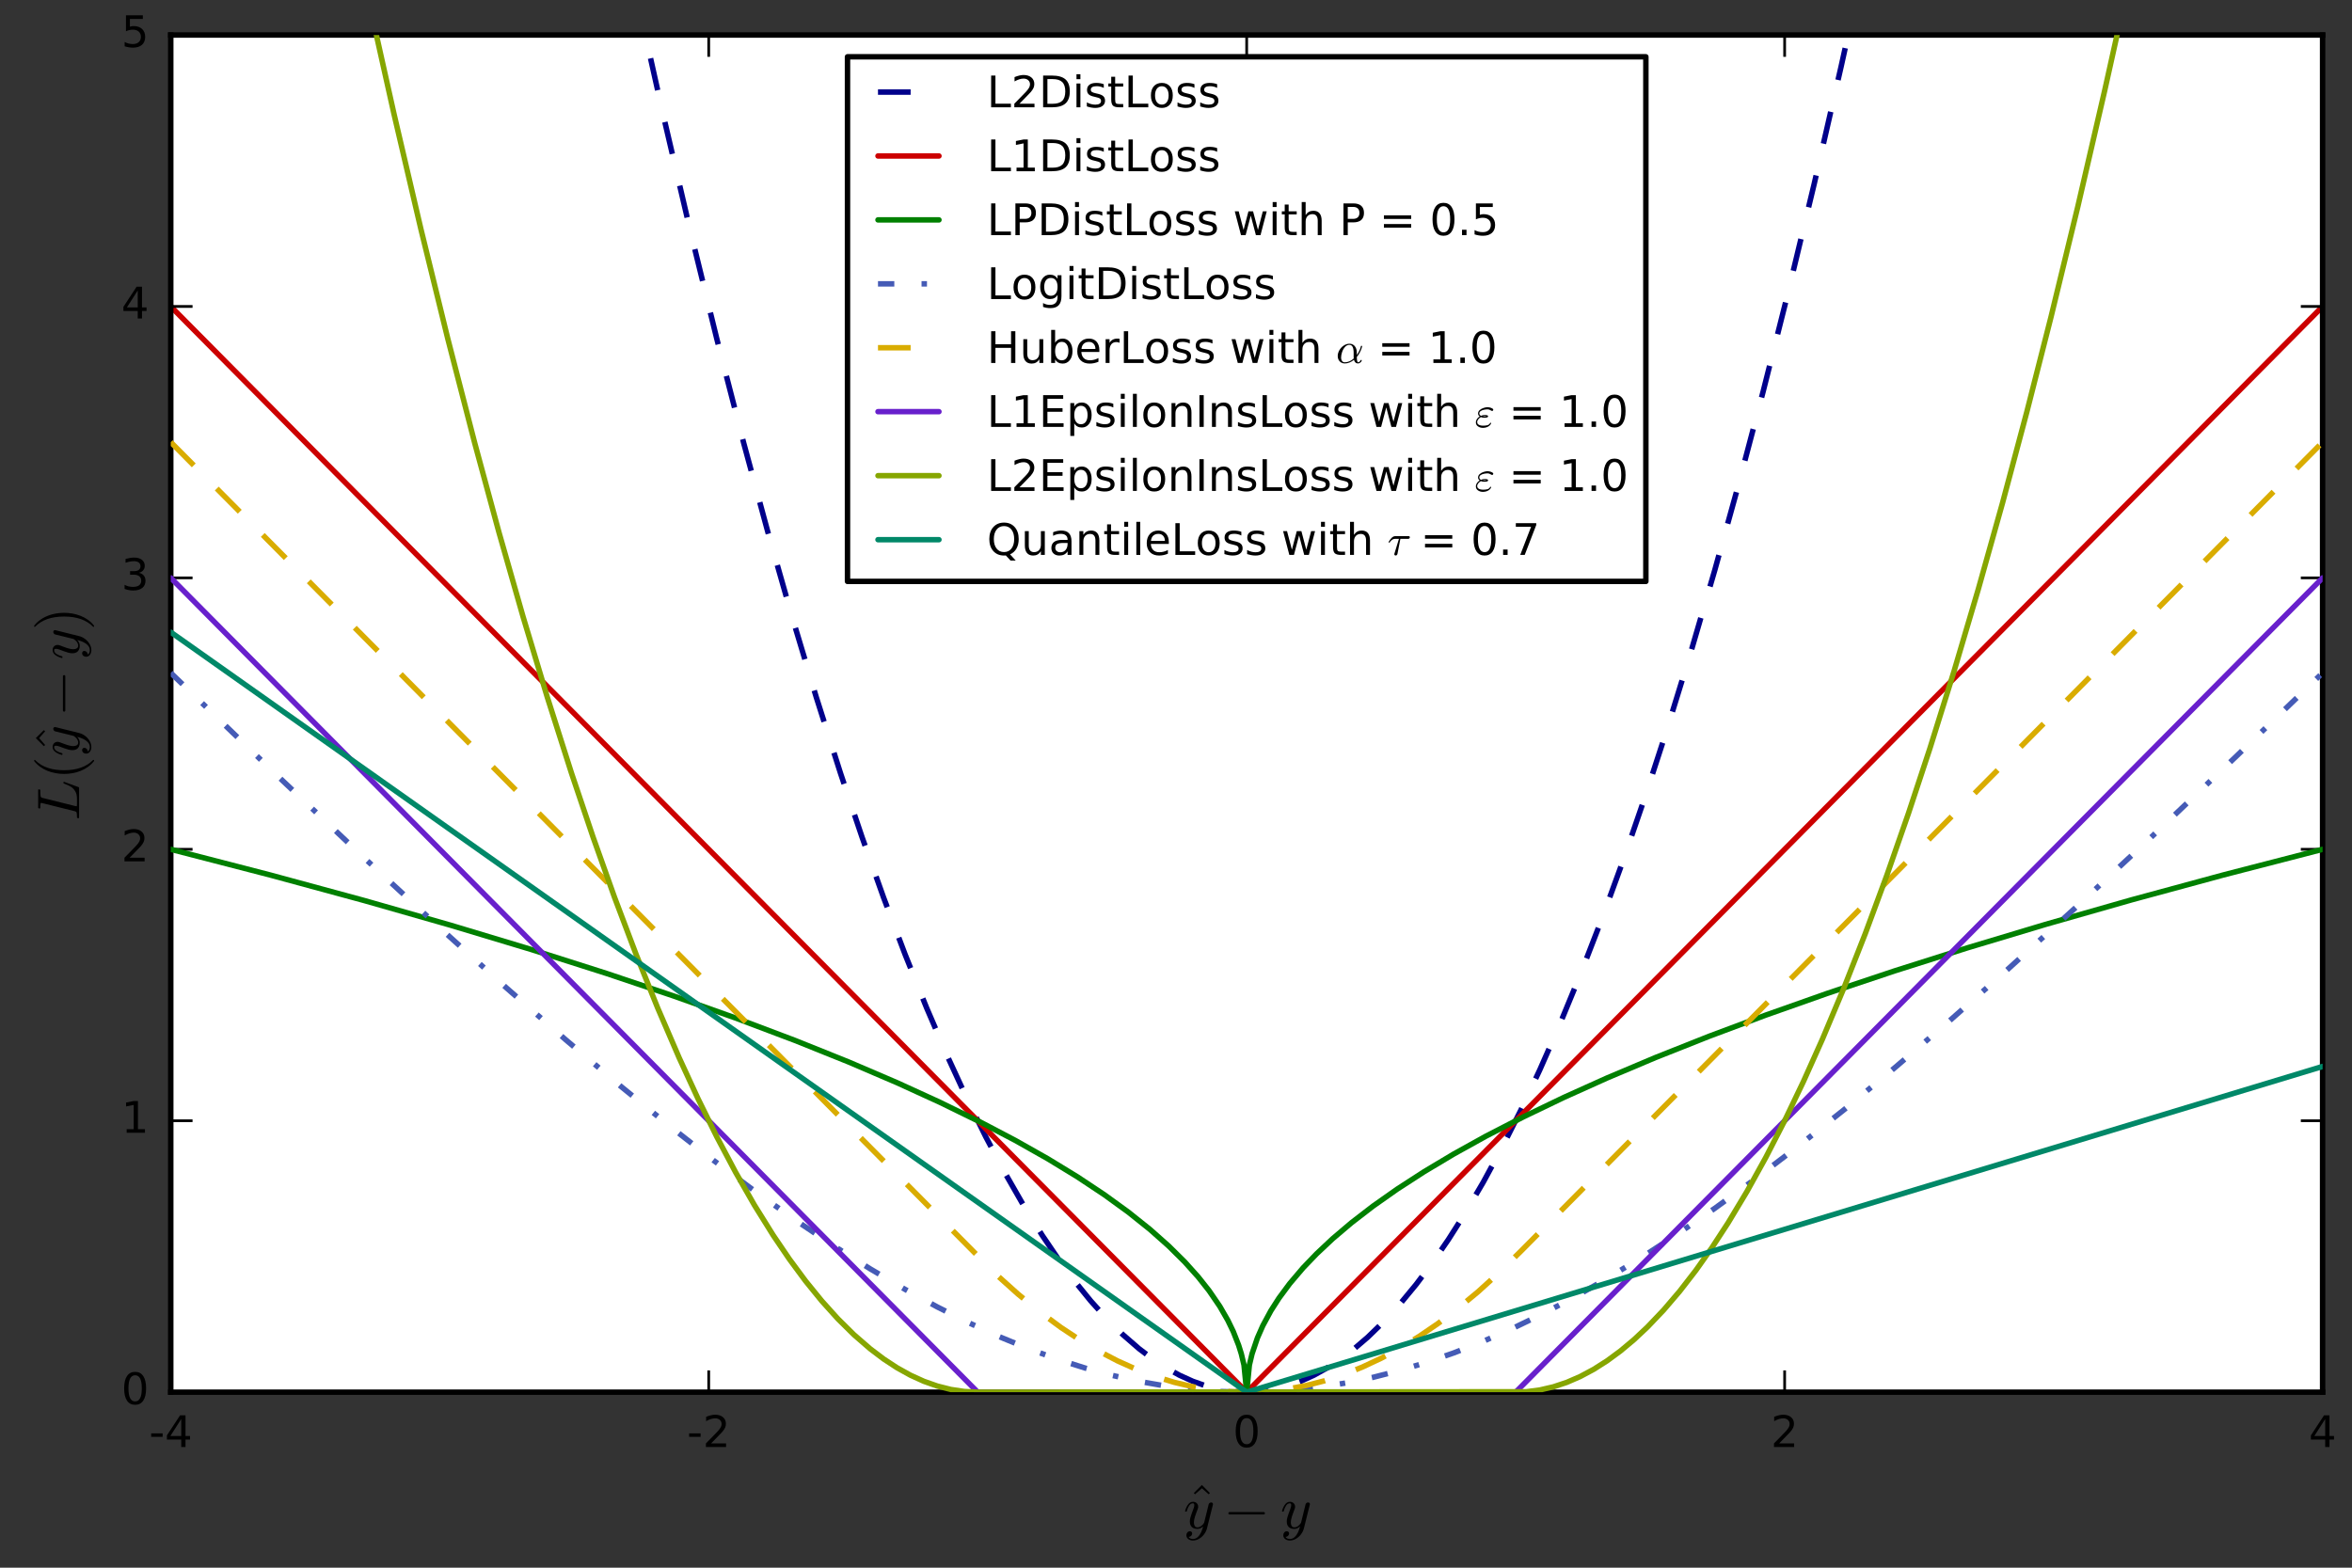 <?xml version="1.0" encoding="utf-8" standalone="no"?>
<!DOCTYPE svg PUBLIC "-//W3C//DTD SVG 1.1//EN"
  "http://www.w3.org/Graphics/SVG/1.1/DTD/svg11.dtd">
<!-- Created with matplotlib (http://matplotlib.org/) -->
<svg height="288pt" version="1.1" viewBox="0 0 432 288" width="432pt" xmlns="http://www.w3.org/2000/svg" xmlns:xlink="http://www.w3.org/1999/xlink">
 <rect x="0" y="0" width="432" height="288" fill="#333333" stroke="none"/>
 <defs>
  <style type="text/css">
*{stroke-linecap:butt;stroke-linejoin:round;stroke-miterlimit:100000;}
  </style>
 </defs>
 <g id="figure_1">
  <g id="patch_1">
   <path d="M 0 288 
L 432 288 
L 432 0 
L 0 0 
L 0 288 
z
" style="fill:none;"/>
  </g>
  <g id="axes_1">
   <g id="patch_2">
    <path d="M 31.365 255.755 
L 426.6 255.755 
L 426.6 6.435 
L 31.365 6.435 
z
" style="fill:#ffffff;"/>
   </g>
   <g id="line2d_1">
    <path clip-path="url(#p8907ffa7b6)" d="M 116.876 -1 
L 121.775 20.95 
L 126.715 42.092 
L 131.656 62.238 
L 136.596 81.385 
L 141.043 97.766 
L 145.489 113.338 
L 149.935 128.103 
L 154.382 142.06 
L 158.334 153.788 
L 162.286 164.878 
L 166.239 175.329 
L 170.191 185.143 
L 174.144 194.318 
L 177.602 201.822 
L 181.06 208.838 
L 184.518 215.365 
L 187.977 221.404 
L 191.435 226.954 
L 194.399 231.322 
L 197.364 235.331 
L 200.328 238.981 
L 203.292 242.272 
L 206.256 245.204 
L 209.221 247.777 
L 211.691 249.647 
L 214.161 251.268 
L 216.631 252.639 
L 219.102 253.761 
L 221.572 254.633 
L 224.042 255.257 
L 226.512 255.631 
L 228.982 255.755 
L 231.453 255.631 
L 233.923 255.257 
L 236.393 254.633 
L 238.863 253.761 
L 241.334 252.639 
L 243.804 251.268 
L 246.274 249.647 
L 248.744 247.777 
L 251.215 245.658 
L 254.179 242.786 
L 257.143 239.554 
L 260.107 235.964 
L 263.072 232.015 
L 266.036 227.707 
L 269 223.039 
L 272.458 217.141 
L 275.917 210.753 
L 279.375 203.877 
L 282.833 196.512 
L 286.292 188.658 
L 290.244 179.084 
L 294.196 168.872 
L 298.149 158.022 
L 302.101 146.533 
L 306.053 134.406 
L 310.5 120 
L 314.946 104.787 
L 319.393 88.765 
L 323.839 71.936 
L 328.285 54.299 
L 333.226 33.755 
L 338.166 12.214 
L 341.089 -1 
L 341.089 -1 
" style="fill:none;stroke:#00008b;stroke-dasharray:6,6;stroke-dashoffset:0.0;"/>
   </g>
   <g id="line2d_2">
    <path clip-path="url(#p8907ffa7b6)" d="M 31.365 56.299 
L 228.982 255.755 
L 426.6 56.299 
L 426.6 56.299 
" style="fill:none;stroke:#cc0000;stroke-linecap:round;"/>
   </g>
   <g id="patch_3">
    <path d="M 31.365 6.435 
L 426.6 6.435 
" style="fill:none;stroke:#000000;stroke-linecap:square;stroke-linejoin:miter;"/>
   </g>
   <g id="patch_4">
    <path d="M 426.6 255.755 
L 426.6 6.435 
" style="fill:none;stroke:#000000;stroke-linecap:square;stroke-linejoin:miter;"/>
   </g>
   <g id="patch_5">
    <path d="M 31.365 255.755 
L 426.6 255.755 
" style="fill:none;stroke:#000000;stroke-linecap:square;stroke-linejoin:miter;"/>
   </g>
   <g id="patch_6">
    <path d="M 31.365 255.755 
L 31.365 6.435 
" style="fill:none;stroke:#000000;stroke-linecap:square;stroke-linejoin:miter;"/>
   </g>
   <g id="matplotlib.axis_1">
    <g id="xtick_1">
     <g id="line2d_3">
      <defs>
       <path d="M 0 0 
L 0 -4 
" id="m7da196b3be" style="stroke:#000000;stroke-width:0.5;"/>
      </defs>
      <g>
       <use style="stroke:#000000;stroke-width:0.5;" x="31.365" xlink:href="#m7da196b3be" y="255.755"/>
      </g>
     </g>
     <g id="line2d_4">
      <defs>
       <path d="M 0 0 
L 0 4 
" id="m509e98158a" style="stroke:#000000;stroke-width:0.5;"/>
      </defs>
      <g>
       <use style="stroke:#000000;stroke-width:0.5;" x="31.365" xlink:href="#m509e98158a" y="6.435"/>
      </g>
     </g>
     <g id="text_1">
      <!-- -4 -->
      <defs>
       <path d="M 4.891 31.391 
L 31.203 31.391 
L 31.203 23.391 
L 4.891 23.391 
z
" id="BitstreamVeraSans-Roman-2d"/>
       <path d="M 37.797 64.312 
L 12.891 25.391 
L 37.797 25.391 
z
M 35.203 72.906 
L 47.609 72.906 
L 47.609 25.391 
L 58.016 25.391 
L 58.016 17.188 
L 47.609 17.188 
L 47.609 0 
L 37.797 0 
L 37.797 17.188 
L 4.891 17.188 
L 4.891 26.703 
z
" id="BitstreamVeraSans-Roman-34"/>
      </defs>
      <g transform="translate(27.377 265.834)scale(0.08 -0.08)">
       <use xlink:href="#BitstreamVeraSans-Roman-2d"/>
       <use x="36.084" xlink:href="#BitstreamVeraSans-Roman-34"/>
      </g>
     </g>
    </g>
    <g id="xtick_2">
     <g id="line2d_5">
      <g>
       <use style="stroke:#000000;stroke-width:0.5;" x="130.174" xlink:href="#m7da196b3be" y="255.755"/>
      </g>
     </g>
     <g id="line2d_6">
      <g>
       <use style="stroke:#000000;stroke-width:0.5;" x="130.174" xlink:href="#m509e98158a" y="6.435"/>
      </g>
     </g>
     <g id="text_2">
      <!-- -2 -->
      <defs>
       <path d="M 19.188 8.297 
L 53.609 8.297 
L 53.609 0 
L 7.328 0 
L 7.328 8.297 
Q 12.938 14.109 22.625 23.891 
Q 32.328 33.688 34.812 36.531 
Q 39.547 41.844 41.422 45.531 
Q 43.312 49.219 43.312 52.781 
Q 43.312 58.594 39.234 62.25 
Q 35.156 65.922 28.609 65.922 
Q 23.969 65.922 18.812 64.312 
Q 13.672 62.703 7.812 59.422 
L 7.812 69.391 
Q 13.766 71.781 18.938 73 
Q 24.125 74.219 28.422 74.219 
Q 39.75 74.219 46.484 68.547 
Q 53.219 62.891 53.219 53.422 
Q 53.219 48.922 51.531 44.891 
Q 49.859 40.875 45.406 35.406 
Q 44.188 33.984 37.641 27.219 
Q 31.109 20.453 19.188 8.297 
" id="BitstreamVeraSans-Roman-32"/>
      </defs>
      <g transform="translate(126.185 265.834)scale(0.08 -0.08)">
       <use xlink:href="#BitstreamVeraSans-Roman-2d"/>
       <use x="36.084" xlink:href="#BitstreamVeraSans-Roman-32"/>
      </g>
     </g>
    </g>
    <g id="xtick_3">
     <g id="line2d_7">
      <g>
       <use style="stroke:#000000;stroke-width:0.5;" x="228.982" xlink:href="#m7da196b3be" y="255.755"/>
      </g>
     </g>
     <g id="line2d_8">
      <g>
       <use style="stroke:#000000;stroke-width:0.5;" x="228.982" xlink:href="#m509e98158a" y="6.435"/>
      </g>
     </g>
     <g id="text_3">
      <!-- 0 -->
      <defs>
       <path d="M 31.781 66.406 
Q 24.172 66.406 20.328 58.906 
Q 16.5 51.422 16.5 36.375 
Q 16.5 21.391 20.328 13.891 
Q 24.172 6.391 31.781 6.391 
Q 39.453 6.391 43.281 13.891 
Q 47.125 21.391 47.125 36.375 
Q 47.125 51.422 43.281 58.906 
Q 39.453 66.406 31.781 66.406 
M 31.781 74.219 
Q 44.047 74.219 50.516 64.516 
Q 56.984 54.828 56.984 36.375 
Q 56.984 17.969 50.516 8.266 
Q 44.047 -1.422 31.781 -1.422 
Q 19.531 -1.422 13.062 8.266 
Q 6.594 17.969 6.594 36.375 
Q 6.594 54.828 13.062 64.516 
Q 19.531 74.219 31.781 74.219 
" id="BitstreamVeraSans-Roman-30"/>
      </defs>
      <g transform="translate(226.438 265.834)scale(0.08 -0.08)">
       <use xlink:href="#BitstreamVeraSans-Roman-30"/>
      </g>
     </g>
    </g>
    <g id="xtick_4">
     <g id="line2d_9">
      <g>
       <use style="stroke:#000000;stroke-width:0.5;" x="327.791" xlink:href="#m7da196b3be" y="255.755"/>
      </g>
     </g>
     <g id="line2d_10">
      <g>
       <use style="stroke:#000000;stroke-width:0.5;" x="327.791" xlink:href="#m509e98158a" y="6.435"/>
      </g>
     </g>
     <g id="text_4">
      <!-- 2 -->
      <g transform="translate(325.246 265.834)scale(0.08 -0.08)">
       <use xlink:href="#BitstreamVeraSans-Roman-32"/>
      </g>
     </g>
    </g>
    <g id="xtick_5">
     <g id="line2d_11">
      <g>
       <use style="stroke:#000000;stroke-width:0.5;" x="426.6" xlink:href="#m7da196b3be" y="255.755"/>
      </g>
     </g>
     <g id="line2d_12">
      <g>
       <use style="stroke:#000000;stroke-width:0.5;" x="426.6" xlink:href="#m509e98158a" y="6.435"/>
      </g>
     </g>
     <g id="text_5">
      <!-- 4 -->
      <g transform="translate(424.055 265.834)scale(0.08 -0.08)">
       <use xlink:href="#BitstreamVeraSans-Roman-34"/>
      </g>
     </g>
    </g>
    <g id="text_6">
     <!-- $\hat{y} - y$ -->
     <defs>
      <path d="M 13.484 53.812 
L 11.531 55.906 
L 25 69.391 
L 38.375 55.906 
L 36.375 53.812 
L 25 63.812 
z
" id="Cmr10-5e"/>
      <path d="M 10.203 23 
Q 9.375 23 8.828 23.625 
Q 8.297 24.266 8.297 25 
Q 8.297 25.734 8.828 26.359 
Q 9.375 27 10.203 27 
L 67.578 27 
Q 68.359 27 68.875 26.359 
Q 69.391 25.734 69.391 25 
Q 69.391 24.266 68.875 23.625 
Q 68.359 23 67.578 23 
z
" id="Cmsy10-a1"/>
      <path d="M 8.406 -14.312 
Q 10.5 -17.922 15.719 -17.922 
Q 20.453 -17.922 23.922 -14.594 
Q 27.391 -11.281 29.516 -6.562 
Q 31.641 -1.859 32.812 3.078 
Q 28.375 -1.125 23.188 -1.125 
Q 19.234 -1.125 16.453 0.234 
Q 13.672 1.609 12.125 4.312 
Q 10.594 7.031 10.594 10.891 
Q 10.594 14.156 11.469 17.594 
Q 12.359 21.047 13.938 25.266 
Q 15.531 29.5 16.703 32.625 
Q 18.016 36.281 18.016 38.625 
Q 18.016 41.609 15.828 41.609 
Q 11.859 41.609 9.297 37.531 
Q 6.734 33.453 5.516 28.422 
Q 5.328 27.781 4.688 27.781 
L 3.516 27.781 
Q 2.688 27.781 2.688 28.719 
L 2.688 29 
Q 4.297 34.969 7.609 39.578 
Q 10.938 44.188 16.016 44.188 
Q 19.578 44.188 22.047 41.844 
Q 24.516 39.5 24.516 35.891 
Q 24.516 34.031 23.688 31.984 
Q 23.25 30.766 21.688 26.656 
Q 20.125 22.562 19.281 19.875 
Q 18.453 17.188 17.922 14.594 
Q 17.391 12.016 17.391 9.422 
Q 17.391 6.109 18.797 3.812 
Q 20.219 1.516 23.297 1.516 
Q 29.5 1.516 34.422 9.078 
L 42 39.891 
Q 42.328 41.219 43.547 42.156 
Q 44.781 43.109 46.188 43.109 
Q 47.406 43.109 48.312 42.328 
Q 49.219 41.547 49.219 40.281 
Q 49.219 39.703 49.125 39.5 
L 39.203 -0.297 
Q 37.891 -5.422 34.375 -10.109 
Q 30.859 -14.797 25.906 -17.656 
Q 20.953 -20.516 15.578 -20.516 
Q 12.984 -20.516 10.438 -19.5 
Q 7.906 -18.5 6.344 -16.5 
Q 4.781 -14.5 4.781 -11.812 
Q 4.781 -9.078 6.391 -7.078 
Q 8.016 -5.078 10.688 -5.078 
Q 12.312 -5.078 13.406 -6.078 
Q 14.5 -7.078 14.5 -8.688 
Q 14.5 -10.984 12.781 -12.688 
Q 11.078 -14.406 8.797 -14.406 
Q 8.688 -14.359 8.594 -14.328 
Q 8.5 -14.312 8.406 -14.312 
" id="Cmmi10-79"/>
     </defs>
     <g transform="translate(217.377 280.834)scale(0.11 -0.11)">
      <use transform="translate(5.725 3.609)" xlink:href="#Cmr10-5e"/>
      <use transform="translate(0.0 0.734)" xlink:href="#Cmmi10-79"/>
      <use transform="translate(66.582 0.734)" xlink:href="#Cmsy10-a1"/>
      <use transform="translate(161.826 0.734)" xlink:href="#Cmmi10-79"/>
     </g>
    </g>
   </g>
   <g id="matplotlib.axis_2">
    <g id="ytick_1">
     <g id="line2d_13">
      <defs>
       <path d="M 0 0 
L 4 0 
" id="mffe25eec87" style="stroke:#000000;stroke-width:0.5;"/>
      </defs>
      <g>
       <use style="stroke:#000000;stroke-width:0.5;" x="31.365" xlink:href="#mffe25eec87" y="255.755"/>
      </g>
     </g>
     <g id="line2d_14">
      <defs>
       <path d="M 0 0 
L -4 0 
" id="mb36c897b0b" style="stroke:#000000;stroke-width:0.5;"/>
      </defs>
      <g>
       <use style="stroke:#000000;stroke-width:0.5;" x="426.6" xlink:href="#mb36c897b0b" y="255.755"/>
      </g>
     </g>
     <g id="text_7">
      <!-- 0 -->
      <g transform="translate(22.275 257.963)scale(0.08 -0.08)">
       <use xlink:href="#BitstreamVeraSans-Roman-30"/>
      </g>
     </g>
    </g>
    <g id="ytick_2">
     <g id="line2d_15">
      <g>
       <use style="stroke:#000000;stroke-width:0.5;" x="31.365" xlink:href="#mffe25eec87" y="205.891"/>
      </g>
     </g>
     <g id="line2d_16">
      <g>
       <use style="stroke:#000000;stroke-width:0.5;" x="426.6" xlink:href="#mb36c897b0b" y="205.891"/>
      </g>
     </g>
     <g id="text_8">
      <!-- 1 -->
      <defs>
       <path d="M 12.406 8.297 
L 28.516 8.297 
L 28.516 63.922 
L 10.984 60.406 
L 10.984 69.391 
L 28.422 72.906 
L 38.281 72.906 
L 38.281 8.297 
L 54.391 8.297 
L 54.391 0 
L 12.406 0 
z
" id="BitstreamVeraSans-Roman-31"/>
      </defs>
      <g transform="translate(22.275 208.099)scale(0.08 -0.08)">
       <use xlink:href="#BitstreamVeraSans-Roman-31"/>
      </g>
     </g>
    </g>
    <g id="ytick_3">
     <g id="line2d_17">
      <g>
       <use style="stroke:#000000;stroke-width:0.5;" x="31.365" xlink:href="#mffe25eec87" y="156.027"/>
      </g>
     </g>
     <g id="line2d_18">
      <g>
       <use style="stroke:#000000;stroke-width:0.5;" x="426.6" xlink:href="#mb36c897b0b" y="156.027"/>
      </g>
     </g>
     <g id="text_9">
      <!-- 2 -->
      <g transform="translate(22.275 158.235)scale(0.08 -0.08)">
       <use xlink:href="#BitstreamVeraSans-Roman-32"/>
      </g>
     </g>
    </g>
    <g id="ytick_4">
     <g id="line2d_19">
      <g>
       <use style="stroke:#000000;stroke-width:0.5;" x="31.365" xlink:href="#mffe25eec87" y="106.163"/>
      </g>
     </g>
     <g id="line2d_20">
      <g>
       <use style="stroke:#000000;stroke-width:0.5;" x="426.6" xlink:href="#mb36c897b0b" y="106.163"/>
      </g>
     </g>
     <g id="text_10">
      <!-- 3 -->
      <defs>
       <path d="M 40.578 39.312 
Q 47.656 37.797 51.625 33 
Q 55.609 28.219 55.609 21.188 
Q 55.609 10.406 48.188 4.484 
Q 40.766 -1.422 27.094 -1.422 
Q 22.516 -1.422 17.656 -0.516 
Q 12.797 0.391 7.625 2.203 
L 7.625 11.719 
Q 11.719 9.328 16.594 8.109 
Q 21.484 6.891 26.812 6.891 
Q 36.078 6.891 40.938 10.547 
Q 45.797 14.203 45.797 21.188 
Q 45.797 27.641 41.281 31.266 
Q 36.766 34.906 28.719 34.906 
L 20.219 34.906 
L 20.219 43.016 
L 29.109 43.016 
Q 36.375 43.016 40.234 45.922 
Q 44.094 48.828 44.094 54.297 
Q 44.094 59.906 40.109 62.906 
Q 36.141 65.922 28.719 65.922 
Q 24.656 65.922 20.016 65.031 
Q 15.375 64.156 9.812 62.312 
L 9.812 71.094 
Q 15.438 72.656 20.344 73.438 
Q 25.25 74.219 29.594 74.219 
Q 40.828 74.219 47.359 69.109 
Q 53.906 64.016 53.906 55.328 
Q 53.906 49.266 50.438 45.094 
Q 46.969 40.922 40.578 39.312 
" id="BitstreamVeraSans-Roman-33"/>
      </defs>
      <g transform="translate(22.275 108.37)scale(0.08 -0.08)">
       <use xlink:href="#BitstreamVeraSans-Roman-33"/>
      </g>
     </g>
    </g>
    <g id="ytick_5">
     <g id="line2d_21">
      <g>
       <use style="stroke:#000000;stroke-width:0.5;" x="31.365" xlink:href="#mffe25eec87" y="56.299"/>
      </g>
     </g>
     <g id="line2d_22">
      <g>
       <use style="stroke:#000000;stroke-width:0.5;" x="426.6" xlink:href="#mb36c897b0b" y="56.299"/>
      </g>
     </g>
     <g id="text_11">
      <!-- 4 -->
      <g transform="translate(22.275 58.506)scale(0.08 -0.08)">
       <use xlink:href="#BitstreamVeraSans-Roman-34"/>
      </g>
     </g>
    </g>
    <g id="ytick_6">
     <g id="line2d_23">
      <g>
       <use style="stroke:#000000;stroke-width:0.5;" x="31.365" xlink:href="#mffe25eec87" y="6.435"/>
      </g>
     </g>
     <g id="line2d_24">
      <g>
       <use style="stroke:#000000;stroke-width:0.5;" x="426.6" xlink:href="#mb36c897b0b" y="6.435"/>
      </g>
     </g>
     <g id="text_12">
      <!-- 5 -->
      <defs>
       <path d="M 10.797 72.906 
L 49.516 72.906 
L 49.516 64.594 
L 19.828 64.594 
L 19.828 46.734 
Q 21.969 47.469 24.109 47.828 
Q 26.266 48.188 28.422 48.188 
Q 40.625 48.188 47.75 41.5 
Q 54.891 34.812 54.891 23.391 
Q 54.891 11.625 47.562 5.094 
Q 40.234 -1.422 26.906 -1.422 
Q 22.312 -1.422 17.547 -0.641 
Q 12.797 0.141 7.719 1.703 
L 7.719 11.625 
Q 12.109 9.234 16.797 8.062 
Q 21.484 6.891 26.703 6.891 
Q 35.156 6.891 40.078 11.328 
Q 45.016 15.766 45.016 23.391 
Q 45.016 31 40.078 35.438 
Q 35.156 39.891 26.703 39.891 
Q 22.75 39.891 18.812 39.016 
Q 14.891 38.141 10.797 36.281 
z
" id="BitstreamVeraSans-Roman-35"/>
      </defs>
      <g transform="translate(22.275 8.642)scale(0.08 -0.08)">
       <use xlink:href="#BitstreamVeraSans-Roman-35"/>
      </g>
     </g>
    </g>
    <g id="text_13">
     <!-- $L(\hat{y} - y)$ -->
     <defs>
      <path d="M 31 -24.812 
Q 25.438 -20.406 21.406 -14.719 
Q 17.391 -9.031 14.812 -2.578 
Q 12.25 3.859 10.984 10.891 
Q 9.719 17.922 9.719 25 
Q 9.719 32.172 10.984 39.203 
Q 12.25 46.234 14.859 52.734 
Q 17.484 59.234 21.531 64.891 
Q 25.594 70.562 31 74.812 
Q 31 75 31.5 75 
L 32.422 75 
Q 32.719 75 32.953 74.734 
Q 33.203 74.469 33.203 74.125 
Q 33.203 73.688 33.016 73.484 
Q 28.125 68.703 24.875 63.234 
Q 21.625 57.766 19.641 51.578 
Q 17.672 45.406 16.797 38.781 
Q 15.922 32.172 15.922 25 
Q 15.922 -6.781 32.906 -23.297 
Q 33.203 -23.578 33.203 -24.125 
Q 33.203 -24.359 32.938 -24.672 
Q 32.672 -25 32.422 -25 
L 31.5 -25 
Q 31 -25 31 -24.812 
" id="Cmr10-28"/>
      <path d="M 6.5 -25 
Q 5.609 -25 5.609 -24.125 
Q 5.609 -23.688 5.812 -23.484 
Q 22.906 -6.781 22.906 25 
Q 22.906 56.781 6 73.297 
Q 5.609 73.531 5.609 74.125 
Q 5.609 74.469 5.875 74.734 
Q 6.156 75 6.5 75 
L 7.422 75 
Q 7.719 75 7.906 74.812 
Q 15.094 69.141 19.875 61.031 
Q 24.656 52.938 26.875 43.75 
Q 29.109 34.578 29.109 25 
Q 29.109 17.922 27.906 11.062 
Q 26.703 4.203 24.094 -2.453 
Q 21.484 -9.125 17.484 -14.766 
Q 13.484 -20.406 7.906 -24.812 
Q 7.719 -25 7.422 -25 
z
" id="Cmr10-29"/>
      <path d="M 4.688 0 
Q 3.719 0 3.719 1.312 
Q 3.766 1.562 3.906 2.172 
Q 4.047 2.781 4.312 3.141 
Q 4.594 3.516 4.984 3.516 
Q 11.078 3.516 13.484 4.203 
Q 14.797 4.641 15.375 6.891 
L 29.109 61.812 
Q 29.297 62.797 29.297 63.188 
Q 29.297 64.266 28.078 64.406 
Q 26.219 64.797 20.906 64.797 
Q 19.922 64.797 19.922 66.109 
Q 20.266 67.391 20.453 67.844 
Q 20.656 68.312 21.578 68.312 
L 51.125 68.312 
Q 52 68.312 52 67 
Q 51.859 65.969 51.656 65.375 
Q 51.469 64.797 50.688 64.797 
Q 43.312 64.797 40.828 64.312 
Q 38.375 63.875 37.797 61.375 
L 24.125 6.5 
Q 23.688 5.281 23.688 4.297 
Q 23.688 3.516 27.094 3.516 
L 36.375 3.516 
Q 44.234 3.516 49.109 6.641 
Q 54 9.766 56.344 13.688 
Q 58.688 17.625 60.266 21.844 
Q 61.859 26.078 62.594 26.219 
L 63.484 26.219 
Q 64.5 26.219 64.5 24.906 
L 55.609 0.688 
Q 55.469 0 54.688 0 
z
" id="Cmmi10-4c"/>
     </defs>
     <g transform="translate(14.525 150.73)rotate(-90.0)scale(0.11 -0.11)">
      <use xlink:href="#Cmmi10-4c"/>
      <use transform="translate(68.018 0.0)" xlink:href="#Cmr10-28"/>
      <use transform="translate(112.561 2.875)" xlink:href="#Cmr10-5e"/>
      <use transform="translate(106.836 0.0)" xlink:href="#Cmmi10-79"/>
      <use transform="translate(173.418 0.0)" xlink:href="#Cmsy10-a1"/>
      <use transform="translate(268.662 0.0)" xlink:href="#Cmmi10-79"/>
      <use transform="translate(317.686 0.0)" xlink:href="#Cmr10-29"/>
     </g>
    </g>
   </g>
   <g id="line2d_25">
    <path clip-path="url(#p8907ffa7b6)" d="M 31.365 156.027 
L 49.644 160.751 
L 66.936 165.448 
L 82.745 169.966 
L 97.567 174.429 
L 111.4 178.829 
L 123.751 182.981 
L 135.114 187.022 
L 145.983 191.124 
L 155.864 195.093 
L 164.757 198.901 
L 172.661 202.515 
L 180.072 206.141 
L 186.495 209.513 
L 192.423 212.861 
L 197.858 216.177 
L 202.798 219.454 
L 207.245 222.679 
L 211.197 225.837 
L 214.655 228.903 
L 217.619 231.841 
L 220.09 234.6 
L 222.066 237.098 
L 224.042 239.987 
L 225.524 242.563 
L 226.512 244.605 
L 227.5 247.119 
L 227.994 248.703 
L 228.488 250.769 
L 228.982 255.755 
L 229.477 250.769 
L 229.971 248.703 
L 230.959 245.783 
L 231.947 243.541 
L 233.429 240.796 
L 234.911 238.482 
L 236.887 235.81 
L 239.357 232.905 
L 241.828 230.33 
L 244.792 227.548 
L 248.25 224.615 
L 252.203 221.57 
L 256.649 218.44 
L 261.589 215.246 
L 267.024 212 
L 272.952 208.714 
L 279.869 205.149 
L 287.28 201.589 
L 295.184 198.033 
L 304.077 194.279 
L 313.958 190.359 
L 324.333 186.482 
L 335.696 182.47 
L 348.047 178.345 
L 361.386 174.124 
L 375.714 169.821 
L 391.523 165.31 
L 408.321 160.751 
L 426.6 156.027 
L 426.6 156.027 
" style="fill:none;stroke:#008000;stroke-linecap:round;"/>
   </g>
   <g id="line2d_26">
    <path clip-path="url(#p8907ffa7b6)" d="M 31.365 123.615 
L 50.632 142.21 
L 66.936 157.644 
L 80.769 170.444 
L 93.12 181.575 
L 103.989 191.082 
L 113.87 199.439 
L 122.763 206.685 
L 131.162 213.253 
L 139.066 219.153 
L 146.477 224.408 
L 153.394 229.042 
L 159.816 233.09 
L 166.239 236.871 
L 172.167 240.105 
L 178.096 243.076 
L 183.53 245.556 
L 188.965 247.791 
L 194.399 249.768 
L 199.34 251.333 
L 204.28 252.671 
L 209.221 253.774 
L 214.161 254.638 
L 219.102 255.258 
L 224.042 255.631 
L 228.488 255.754 
L 232.935 255.676 
L 237.381 255.396 
L 242.322 254.849 
L 247.262 254.058 
L 252.203 253.027 
L 257.143 251.759 
L 262.083 250.261 
L 267.024 248.54 
L 272.458 246.398 
L 277.893 244.006 
L 283.327 241.376 
L 289.256 238.249 
L 295.184 234.869 
L 301.607 230.942 
L 308.03 226.759 
L 314.946 221.991 
L 322.357 216.607 
L 330.262 210.583 
L 338.66 203.901 
L 348.047 196.132 
L 357.928 187.66 
L 368.797 178.048 
L 381.148 166.819 
L 394.981 153.933 
L 410.791 138.897 
L 426.6 123.615 
L 426.6 123.615 
" style="fill:none;stroke:#455bb6;stroke-dasharray:3,5,1,5;stroke-dashoffset:0.0;"/>
   </g>
   <g id="line2d_27">
    <path clip-path="url(#p8907ffa7b6)" d="M 31.365 81.231 
L 183.036 234.192 
L 186.989 237.742 
L 190.941 240.973 
L 194.893 243.885 
L 198.352 246.171 
L 201.81 248.213 
L 205.268 250.011 
L 208.727 251.564 
L 212.185 252.873 
L 215.643 253.938 
L 219.102 254.758 
L 222.56 255.334 
L 226.018 255.666 
L 229.477 255.753 
L 232.935 255.596 
L 236.393 255.194 
L 239.851 254.549 
L 243.31 253.659 
L 246.768 252.524 
L 250.226 251.145 
L 253.685 249.522 
L 257.143 247.655 
L 260.601 245.543 
L 264.06 243.187 
L 267.518 240.587 
L 271.47 237.316 
L 275.423 233.725 
L 279.375 229.826 
L 426.6 81.231 
L 426.6 81.231 
" style="fill:none;stroke:#d9ac00;stroke-dasharray:6,6;stroke-dashoffset:0.0;"/>
   </g>
   <g id="line2d_28">
    <path clip-path="url(#p8907ffa7b6)" d="M 31.365 106.163 
L 179.578 255.755 
L 278.387 255.755 
L 426.6 106.163 
L 426.6 106.163 
" style="fill:none;stroke:#6820cc;stroke-linecap:round;"/>
   </g>
   <g id="line2d_29">
    <path clip-path="url(#p8907ffa7b6)" d="M 67.471 -1 
L 72.37 20.95 
L 77.311 42.092 
L 82.251 62.238 
L 87.192 81.385 
L 91.638 97.766 
L 96.084 113.338 
L 100.531 128.103 
L 104.977 142.06 
L 108.93 153.788 
L 112.882 164.878 
L 116.834 175.329 
L 120.787 185.143 
L 124.739 194.318 
L 128.197 201.822 
L 131.656 208.838 
L 135.114 215.365 
L 138.572 221.404 
L 142.031 226.954 
L 144.995 231.322 
L 147.959 235.331 
L 150.923 238.981 
L 153.888 242.272 
L 156.852 245.204 
L 159.816 247.777 
L 162.286 249.647 
L 164.757 251.268 
L 167.227 252.639 
L 169.697 253.761 
L 172.167 254.633 
L 174.638 255.257 
L 177.108 255.631 
L 179.578 255.755 
L 280.363 255.676 
L 282.833 255.351 
L 285.304 254.778 
L 287.774 253.955 
L 290.244 252.883 
L 292.714 251.562 
L 295.184 249.991 
L 297.655 248.171 
L 300.125 246.102 
L 302.595 243.783 
L 305.559 240.671 
L 308.524 237.201 
L 311.488 233.371 
L 314.452 229.183 
L 317.416 224.635 
L 320.875 218.876 
L 324.333 212.628 
L 327.791 205.891 
L 331.25 198.666 
L 334.708 190.952 
L 338.66 181.538 
L 342.613 171.485 
L 346.565 160.794 
L 350.517 149.465 
L 354.47 137.498 
L 358.916 123.271 
L 363.363 108.237 
L 367.809 92.395 
L 372.255 75.746 
L 376.702 58.288 
L 381.642 37.944 
L 386.583 16.602 
L 390.494 -1 
L 390.494 -1 
" style="fill:none;stroke:#86a600;stroke-linecap:round;"/>
   </g>
   <g id="line2d_30">
    <path clip-path="url(#p8907ffa7b6)" d="M 31.365 116.136 
L 228.982 255.755 
L 426.6 195.918 
L 426.6 195.918 
" style="fill:none;stroke:#008868;stroke-linecap:round;"/>
   </g>
   <g id="legend_1">
    <g id="patch_7">
     <path d="M 155.662 106.81 
L 302.303 106.81 
L 302.303 10.435 
L 155.662 10.435 
z
" style="fill:#ffffff;stroke:#000000;stroke-linejoin:miter;"/>
    </g>
    <g id="line2d_31">
     <path d="M 161.262 16.913 
L 172.463 16.913 
" style="fill:none;stroke:#00008b;stroke-dasharray:6,6;stroke-dashoffset:0.0;"/>
    </g>
    <g id="line2d_32"/>
    <g id="text_14">
     <!-- L2DistLoss -->
     <defs>
      <path d="M 9.812 72.906 
L 19.672 72.906 
L 19.672 8.297 
L 55.172 8.297 
L 55.172 0 
L 9.812 0 
z
" id="BitstreamVeraSans-Roman-4c"/>
      <path d="M 30.609 48.391 
Q 23.391 48.391 19.188 42.75 
Q 14.984 37.109 14.984 27.297 
Q 14.984 17.484 19.156 11.844 
Q 23.344 6.203 30.609 6.203 
Q 37.797 6.203 41.984 11.859 
Q 46.188 17.531 46.188 27.297 
Q 46.188 37.016 41.984 42.703 
Q 37.797 48.391 30.609 48.391 
M 30.609 56 
Q 42.328 56 49.016 48.375 
Q 55.719 40.766 55.719 27.297 
Q 55.719 13.875 49.016 6.219 
Q 42.328 -1.422 30.609 -1.422 
Q 18.844 -1.422 12.172 6.219 
Q 5.516 13.875 5.516 27.297 
Q 5.516 40.766 12.172 48.375 
Q 18.844 56 30.609 56 
" id="BitstreamVeraSans-Roman-6f"/>
      <path d="M 19.672 64.797 
L 19.672 8.109 
L 31.594 8.109 
Q 46.688 8.109 53.688 14.938 
Q 60.688 21.781 60.688 36.531 
Q 60.688 51.172 53.688 57.984 
Q 46.688 64.797 31.594 64.797 
z
M 9.812 72.906 
L 30.078 72.906 
Q 51.266 72.906 61.172 64.094 
Q 71.094 55.281 71.094 36.531 
Q 71.094 17.672 61.125 8.828 
Q 51.172 0 30.078 0 
L 9.812 0 
z
" id="BitstreamVeraSans-Roman-44"/>
      <path d="M 9.422 54.688 
L 18.406 54.688 
L 18.406 0 
L 9.422 0 
z
M 9.422 75.984 
L 18.406 75.984 
L 18.406 64.594 
L 9.422 64.594 
z
" id="BitstreamVeraSans-Roman-69"/>
      <path d="M 18.312 70.219 
L 18.312 54.688 
L 36.812 54.688 
L 36.812 47.703 
L 18.312 47.703 
L 18.312 18.016 
Q 18.312 11.328 20.141 9.422 
Q 21.969 7.516 27.594 7.516 
L 36.812 7.516 
L 36.812 0 
L 27.594 0 
Q 17.188 0 13.234 3.875 
Q 9.281 7.766 9.281 18.016 
L 9.281 47.703 
L 2.688 47.703 
L 2.688 54.688 
L 9.281 54.688 
L 9.281 70.219 
z
" id="BitstreamVeraSans-Roman-74"/>
      <path d="M 44.281 53.078 
L 44.281 44.578 
Q 40.484 46.531 36.375 47.5 
Q 32.281 48.484 27.875 48.484 
Q 21.188 48.484 17.844 46.438 
Q 14.5 44.391 14.5 40.281 
Q 14.5 37.156 16.891 35.375 
Q 19.281 33.594 26.516 31.984 
L 29.594 31.297 
Q 39.156 29.25 43.188 25.516 
Q 47.219 21.781 47.219 15.094 
Q 47.219 7.469 41.188 3.016 
Q 35.156 -1.422 24.609 -1.422 
Q 20.219 -1.422 15.453 -0.562 
Q 10.688 0.297 5.422 2 
L 5.422 11.281 
Q 10.406 8.688 15.234 7.391 
Q 20.062 6.109 24.812 6.109 
Q 31.156 6.109 34.562 8.281 
Q 37.984 10.453 37.984 14.406 
Q 37.984 18.062 35.516 20.016 
Q 33.062 21.969 24.703 23.781 
L 21.578 24.516 
Q 13.234 26.266 9.516 29.906 
Q 5.812 33.547 5.812 39.891 
Q 5.812 47.609 11.281 51.797 
Q 16.75 56 26.812 56 
Q 31.781 56 36.172 55.266 
Q 40.578 54.547 44.281 53.078 
" id="BitstreamVeraSans-Roman-73"/>
     </defs>
     <g transform="translate(181.262 19.713)scale(0.08 -0.08)">
      <use xlink:href="#BitstreamVeraSans-Roman-4c"/>
      <use x="55.713" xlink:href="#BitstreamVeraSans-Roman-32"/>
      <use x="119.336" xlink:href="#BitstreamVeraSans-Roman-44"/>
      <use x="196.338" xlink:href="#BitstreamVeraSans-Roman-69"/>
      <use x="224.121" xlink:href="#BitstreamVeraSans-Roman-73"/>
      <use x="276.221" xlink:href="#BitstreamVeraSans-Roman-74"/>
      <use x="315.43" xlink:href="#BitstreamVeraSans-Roman-4c"/>
      <use x="371.127" xlink:href="#BitstreamVeraSans-Roman-6f"/>
      <use x="432.309" xlink:href="#BitstreamVeraSans-Roman-73"/>
      <use x="484.408" xlink:href="#BitstreamVeraSans-Roman-73"/>
     </g>
    </g>
    <g id="line2d_33">
     <path d="M 161.262 28.656 
L 172.463 28.656 
" style="fill:none;stroke:#cc0000;stroke-linecap:round;"/>
    </g>
    <g id="line2d_34"/>
    <g id="text_15">
     <!-- L1DistLoss -->
     <g transform="translate(181.262 31.456)scale(0.08 -0.08)">
      <use xlink:href="#BitstreamVeraSans-Roman-4c"/>
      <use x="55.713" xlink:href="#BitstreamVeraSans-Roman-31"/>
      <use x="119.336" xlink:href="#BitstreamVeraSans-Roman-44"/>
      <use x="196.338" xlink:href="#BitstreamVeraSans-Roman-69"/>
      <use x="224.121" xlink:href="#BitstreamVeraSans-Roman-73"/>
      <use x="276.221" xlink:href="#BitstreamVeraSans-Roman-74"/>
      <use x="315.43" xlink:href="#BitstreamVeraSans-Roman-4c"/>
      <use x="371.127" xlink:href="#BitstreamVeraSans-Roman-6f"/>
      <use x="432.309" xlink:href="#BitstreamVeraSans-Roman-73"/>
      <use x="484.408" xlink:href="#BitstreamVeraSans-Roman-73"/>
     </g>
    </g>
    <g id="line2d_35">
     <path d="M 161.262 40.398 
L 172.463 40.398 
" style="fill:none;stroke:#008000;stroke-linecap:round;"/>
    </g>
    <g id="line2d_36"/>
    <g id="text_16">
     <!-- LPDistLoss with P = 0.5 -->
     <defs>
      <path id="BitstreamVeraSans-Roman-20"/>
      <path d="M 19.672 64.797 
L 19.672 37.406 
L 32.078 37.406 
Q 38.969 37.406 42.719 40.969 
Q 46.484 44.531 46.484 51.125 
Q 46.484 57.672 42.719 61.234 
Q 38.969 64.797 32.078 64.797 
z
M 9.812 72.906 
L 32.078 72.906 
Q 44.344 72.906 50.609 67.359 
Q 56.891 61.812 56.891 51.125 
Q 56.891 40.328 50.609 34.812 
Q 44.344 29.297 32.078 29.297 
L 19.672 29.297 
L 19.672 0 
L 9.812 0 
z
" id="BitstreamVeraSans-Roman-50"/>
      <path d="M 10.688 12.406 
L 21 12.406 
L 21 0 
L 10.688 0 
z
" id="BitstreamVeraSans-Roman-2e"/>
      <path d="M 54.891 33.016 
L 54.891 0 
L 45.906 0 
L 45.906 32.719 
Q 45.906 40.484 42.875 44.328 
Q 39.844 48.188 33.797 48.188 
Q 26.516 48.188 22.312 43.547 
Q 18.109 38.922 18.109 30.906 
L 18.109 0 
L 9.078 0 
L 9.078 75.984 
L 18.109 75.984 
L 18.109 46.188 
Q 21.344 51.125 25.703 53.562 
Q 30.078 56 35.797 56 
Q 45.219 56 50.047 50.172 
Q 54.891 44.344 54.891 33.016 
" id="BitstreamVeraSans-Roman-68"/>
      <path d="M 10.594 45.406 
L 73.188 45.406 
L 73.188 37.203 
L 10.594 37.203 
z
M 10.594 25.484 
L 73.188 25.484 
L 73.188 17.188 
L 10.594 17.188 
z
" id="BitstreamVeraSans-Roman-3d"/>
      <path d="M 4.203 54.688 
L 13.188 54.688 
L 24.422 12.016 
L 35.594 54.688 
L 46.188 54.688 
L 57.422 12.016 
L 68.609 54.688 
L 77.594 54.688 
L 63.281 0 
L 52.688 0 
L 40.922 44.828 
L 29.109 0 
L 18.5 0 
z
" id="BitstreamVeraSans-Roman-77"/>
     </defs>
     <g transform="translate(181.262 43.198)scale(0.08 -0.08)">
      <use xlink:href="#BitstreamVeraSans-Roman-4c"/>
      <use x="55.713" xlink:href="#BitstreamVeraSans-Roman-50"/>
      <use x="116.016" xlink:href="#BitstreamVeraSans-Roman-44"/>
      <use x="193.018" xlink:href="#BitstreamVeraSans-Roman-69"/>
      <use x="220.801" xlink:href="#BitstreamVeraSans-Roman-73"/>
      <use x="272.9" xlink:href="#BitstreamVeraSans-Roman-74"/>
      <use x="312.109" xlink:href="#BitstreamVeraSans-Roman-4c"/>
      <use x="367.807" xlink:href="#BitstreamVeraSans-Roman-6f"/>
      <use x="428.988" xlink:href="#BitstreamVeraSans-Roman-73"/>
      <use x="481.088" xlink:href="#BitstreamVeraSans-Roman-73"/>
      <use x="533.188" xlink:href="#BitstreamVeraSans-Roman-20"/>
      <use x="564.975" xlink:href="#BitstreamVeraSans-Roman-77"/>
      <use x="646.762" xlink:href="#BitstreamVeraSans-Roman-69"/>
      <use x="674.545" xlink:href="#BitstreamVeraSans-Roman-74"/>
      <use x="713.754" xlink:href="#BitstreamVeraSans-Roman-68"/>
      <use x="777.133" xlink:href="#BitstreamVeraSans-Roman-20"/>
      <use x="808.92" xlink:href="#BitstreamVeraSans-Roman-50"/>
      <use x="869.223" xlink:href="#BitstreamVeraSans-Roman-20"/>
      <use x="901.01" xlink:href="#BitstreamVeraSans-Roman-3d"/>
      <use x="984.799" xlink:href="#BitstreamVeraSans-Roman-20"/>
      <use x="1016.586" xlink:href="#BitstreamVeraSans-Roman-30"/>
      <use x="1080.209" xlink:href="#BitstreamVeraSans-Roman-2e"/>
      <use x="1111.996" xlink:href="#BitstreamVeraSans-Roman-35"/>
     </g>
    </g>
    <g id="line2d_37">
     <path d="M 161.262 52.141 
L 172.463 52.141 
" style="fill:none;stroke:#455bb6;stroke-dasharray:3,5,1,5;stroke-dashoffset:0.0;"/>
    </g>
    <g id="line2d_38"/>
    <g id="text_17">
     <!-- LogitDistLoss -->
     <defs>
      <path d="M 45.406 27.984 
Q 45.406 37.75 41.375 43.109 
Q 37.359 48.484 30.078 48.484 
Q 22.859 48.484 18.828 43.109 
Q 14.797 37.75 14.797 27.984 
Q 14.797 18.266 18.828 12.891 
Q 22.859 7.516 30.078 7.516 
Q 37.359 7.516 41.375 12.891 
Q 45.406 18.266 45.406 27.984 
M 54.391 6.781 
Q 54.391 -7.172 48.188 -13.984 
Q 42 -20.797 29.203 -20.797 
Q 24.469 -20.797 20.266 -20.094 
Q 16.062 -19.391 12.109 -17.922 
L 12.109 -9.188 
Q 16.062 -11.328 19.922 -12.344 
Q 23.781 -13.375 27.781 -13.375 
Q 36.625 -13.375 41.016 -8.766 
Q 45.406 -4.156 45.406 5.172 
L 45.406 9.625 
Q 42.625 4.781 38.281 2.391 
Q 33.938 0 27.875 0 
Q 17.828 0 11.672 7.656 
Q 5.516 15.328 5.516 27.984 
Q 5.516 40.672 11.672 48.328 
Q 17.828 56 27.875 56 
Q 33.938 56 38.281 53.609 
Q 42.625 51.219 45.406 46.391 
L 45.406 54.688 
L 54.391 54.688 
z
" id="BitstreamVeraSans-Roman-67"/>
     </defs>
     <g transform="translate(181.262 54.941)scale(0.08 -0.08)">
      <use xlink:href="#BitstreamVeraSans-Roman-4c"/>
      <use x="55.697" xlink:href="#BitstreamVeraSans-Roman-6f"/>
      <use x="116.879" xlink:href="#BitstreamVeraSans-Roman-67"/>
      <use x="180.355" xlink:href="#BitstreamVeraSans-Roman-69"/>
      <use x="208.139" xlink:href="#BitstreamVeraSans-Roman-74"/>
      <use x="247.348" xlink:href="#BitstreamVeraSans-Roman-44"/>
      <use x="324.35" xlink:href="#BitstreamVeraSans-Roman-69"/>
      <use x="352.133" xlink:href="#BitstreamVeraSans-Roman-73"/>
      <use x="404.232" xlink:href="#BitstreamVeraSans-Roman-74"/>
      <use x="443.441" xlink:href="#BitstreamVeraSans-Roman-4c"/>
      <use x="499.139" xlink:href="#BitstreamVeraSans-Roman-6f"/>
      <use x="560.32" xlink:href="#BitstreamVeraSans-Roman-73"/>
      <use x="612.42" xlink:href="#BitstreamVeraSans-Roman-73"/>
     </g>
    </g>
    <g id="line2d_39">
     <path d="M 161.262 63.883 
L 172.463 63.883 
" style="fill:none;stroke:#d9ac00;stroke-dasharray:6,6;stroke-dashoffset:0.0;"/>
    </g>
    <g id="line2d_40"/>
    <g id="text_18">
     <!-- HuberLoss with $\alpha$ = 1.0 -->
     <defs>
      <path d="M 20.125 -1.125 
Q 15.375 -1.125 11.688 1.125 
Q 8.016 3.375 6 7.172 
Q 4 10.984 4 15.828 
Q 4 22.609 7.781 29.25 
Q 11.578 35.891 17.844 40.031 
Q 24.125 44.188 31 44.188 
Q 36.078 44.188 39.938 41.531 
Q 43.797 38.875 45.797 34.453 
Q 47.797 30.031 47.797 25 
L 47.906 18.312 
Q 51.312 23.047 53.688 28.141 
Q 56.062 33.25 57.328 38.719 
Q 57.516 39.312 58.109 39.312 
L 59.281 39.312 
Q 60.203 39.312 60.203 38.375 
Q 60.203 38.281 60.109 38.094 
Q 58.938 33.5 57.172 29.266 
Q 55.422 25.047 53.047 21.094 
Q 50.688 17.141 47.906 13.922 
Q 47.906 1.516 50.781 1.516 
Q 52.641 1.516 53.828 2.609 
Q 55.031 3.719 55.938 5.328 
Q 56.844 6.938 57.078 6.984 
L 58.297 6.984 
Q 59.078 6.984 59.078 6 
Q 59.078 3.516 56.219 1.188 
Q 53.375 -1.125 50.594 -1.125 
Q 46.969 -1.125 44.578 1.219 
Q 42.188 3.562 41.312 7.328 
Q 36.625 3.328 31.156 1.094 
Q 25.688 -1.125 20.125 -1.125 
M 20.312 1.516 
Q 31 1.516 40.828 10.297 
Q 40.766 10.891 40.672 11.734 
Q 40.578 12.594 40.578 12.703 
L 40.578 23.484 
Q 40.578 41.609 30.812 41.609 
Q 24.953 41.609 20.547 36.594 
Q 16.156 31.594 13.938 24.625 
Q 11.719 17.672 11.719 11.922 
Q 11.719 7.562 13.938 4.531 
Q 16.156 1.516 20.312 1.516 
" id="Cmmi10-ae"/>
      <path d="M 9.812 72.906 
L 19.672 72.906 
L 19.672 43.016 
L 55.516 43.016 
L 55.516 72.906 
L 65.375 72.906 
L 65.375 0 
L 55.516 0 
L 55.516 34.719 
L 19.672 34.719 
L 19.672 0 
L 9.812 0 
z
" id="BitstreamVeraSans-Roman-48"/>
      <path d="M 56.203 29.594 
L 56.203 25.203 
L 14.891 25.203 
Q 15.484 15.922 20.484 11.062 
Q 25.484 6.203 34.422 6.203 
Q 39.594 6.203 44.453 7.469 
Q 49.312 8.734 54.109 11.281 
L 54.109 2.781 
Q 49.266 0.734 44.188 -0.344 
Q 39.109 -1.422 33.891 -1.422 
Q 20.797 -1.422 13.156 6.188 
Q 5.516 13.812 5.516 26.812 
Q 5.516 40.234 12.766 48.109 
Q 20.016 56 32.328 56 
Q 43.359 56 49.781 48.891 
Q 56.203 41.797 56.203 29.594 
M 47.219 32.234 
Q 47.125 39.594 43.094 43.984 
Q 39.062 48.391 32.422 48.391 
Q 24.906 48.391 20.391 44.141 
Q 15.875 39.891 15.188 32.172 
z
" id="BitstreamVeraSans-Roman-65"/>
      <path d="M 8.5 21.578 
L 8.5 54.688 
L 17.484 54.688 
L 17.484 21.922 
Q 17.484 14.156 20.5 10.266 
Q 23.531 6.391 29.594 6.391 
Q 36.859 6.391 41.078 11.031 
Q 45.312 15.672 45.312 23.688 
L 45.312 54.688 
L 54.297 54.688 
L 54.297 0 
L 45.312 0 
L 45.312 8.406 
Q 42.047 3.422 37.719 1 
Q 33.406 -1.422 27.688 -1.422 
Q 18.266 -1.422 13.375 4.438 
Q 8.5 10.297 8.5 21.578 
" id="BitstreamVeraSans-Roman-75"/>
      <path d="M 41.109 46.297 
Q 39.594 47.172 37.812 47.578 
Q 36.031 48 33.891 48 
Q 26.266 48 22.188 43.047 
Q 18.109 38.094 18.109 28.812 
L 18.109 0 
L 9.078 0 
L 9.078 54.688 
L 18.109 54.688 
L 18.109 46.188 
Q 20.953 51.172 25.484 53.578 
Q 30.031 56 36.531 56 
Q 37.453 56 38.578 55.875 
Q 39.703 55.766 41.062 55.516 
z
" id="BitstreamVeraSans-Roman-72"/>
      <path d="M 48.688 27.297 
Q 48.688 37.203 44.609 42.844 
Q 40.531 48.484 33.406 48.484 
Q 26.266 48.484 22.188 42.844 
Q 18.109 37.203 18.109 27.297 
Q 18.109 17.391 22.188 11.75 
Q 26.266 6.109 33.406 6.109 
Q 40.531 6.109 44.609 11.75 
Q 48.688 17.391 48.688 27.297 
M 18.109 46.391 
Q 20.953 51.266 25.266 53.625 
Q 29.594 56 35.594 56 
Q 45.562 56 51.781 48.094 
Q 58.016 40.188 58.016 27.297 
Q 58.016 14.406 51.781 6.484 
Q 45.562 -1.422 35.594 -1.422 
Q 29.594 -1.422 25.266 0.953 
Q 20.953 3.328 18.109 8.203 
L 18.109 0 
L 9.078 0 
L 9.078 75.984 
L 18.109 75.984 
z
" id="BitstreamVeraSans-Roman-62"/>
     </defs>
     <g transform="translate(181.262 66.683)scale(0.08 -0.08)">
      <use transform="translate(0.0 0.016)" xlink:href="#BitstreamVeraSans-Roman-48"/>
      <use transform="translate(75.195 0.016)" xlink:href="#BitstreamVeraSans-Roman-75"/>
      <use transform="translate(138.574 0.016)" xlink:href="#BitstreamVeraSans-Roman-62"/>
      <use transform="translate(202.051 0.016)" xlink:href="#BitstreamVeraSans-Roman-65"/>
      <use transform="translate(263.574 0.016)" xlink:href="#BitstreamVeraSans-Roman-72"/>
      <use transform="translate(304.688 0.016)" xlink:href="#BitstreamVeraSans-Roman-4c"/>
      <use transform="translate(360.4 0.016)" xlink:href="#BitstreamVeraSans-Roman-6f"/>
      <use transform="translate(421.582 0.016)" xlink:href="#BitstreamVeraSans-Roman-73"/>
      <use transform="translate(473.682 0.016)" xlink:href="#BitstreamVeraSans-Roman-73"/>
      <use transform="translate(525.781 0.016)" xlink:href="#BitstreamVeraSans-Roman-20"/>
      <use transform="translate(557.568 0.016)" xlink:href="#BitstreamVeraSans-Roman-77"/>
      <use transform="translate(639.355 0.016)" xlink:href="#BitstreamVeraSans-Roman-69"/>
      <use transform="translate(667.139 0.016)" xlink:href="#BitstreamVeraSans-Roman-74"/>
      <use transform="translate(706.348 0.016)" xlink:href="#BitstreamVeraSans-Roman-68"/>
      <use transform="translate(769.727 0.016)" xlink:href="#BitstreamVeraSans-Roman-20"/>
      <use transform="translate(801.514 0.016)" xlink:href="#Cmmi10-ae"/>
      <use transform="translate(865.43 0.016)" xlink:href="#BitstreamVeraSans-Roman-20"/>
      <use transform="translate(897.217 0.016)" xlink:href="#BitstreamVeraSans-Roman-3d"/>
      <use transform="translate(981.006 0.016)" xlink:href="#BitstreamVeraSans-Roman-20"/>
      <use transform="translate(1012.793 0.016)" xlink:href="#BitstreamVeraSans-Roman-31"/>
      <use transform="translate(1076.416 0.016)" xlink:href="#BitstreamVeraSans-Roman-2e"/>
      <use transform="translate(1108.203 0.016)" xlink:href="#BitstreamVeraSans-Roman-30"/>
     </g>
    </g>
    <g id="line2d_41">
     <path d="M 161.262 75.627 
L 172.463 75.627 
" style="fill:none;stroke:#6820cc;stroke-linecap:round;"/>
    </g>
    <g id="line2d_42"/>
    <g id="text_19">
     <!-- L1EpsilonInsLoss with $\varepsilon$ = 1.0 -->
     <defs>
      <path d="M 54.891 33.016 
L 54.891 0 
L 45.906 0 
L 45.906 32.719 
Q 45.906 40.484 42.875 44.328 
Q 39.844 48.188 33.797 48.188 
Q 26.516 48.188 22.312 43.547 
Q 18.109 38.922 18.109 30.906 
L 18.109 0 
L 9.078 0 
L 9.078 54.688 
L 18.109 54.688 
L 18.109 46.188 
Q 21.344 51.125 25.703 53.562 
Q 30.078 56 35.797 56 
Q 45.219 56 50.047 50.172 
Q 54.891 44.344 54.891 33.016 
" id="BitstreamVeraSans-Roman-6e"/>
      <path d="M 9.422 75.984 
L 18.406 75.984 
L 18.406 0 
L 9.422 0 
z
" id="BitstreamVeraSans-Roman-6c"/>
      <path d="M 2.688 10.406 
Q 2.688 13.141 3.875 15.719 
Q 5.078 18.312 7 20.359 
Q 8.938 22.406 11.531 24.031 
Q 7.719 26.656 7.719 30.812 
Q 7.719 35.25 11.422 38.594 
Q 15.141 41.938 20.5 43.625 
Q 25.875 45.312 30.172 45.312 
Q 31.984 45.312 35.031 44.5 
Q 38.094 43.703 40.375 42.375 
Q 42.672 41.062 42.672 39.5 
Q 42.672 38.328 41.766 37.422 
Q 40.875 36.531 39.797 36.531 
Q 39.359 36.531 37.578 37.578 
Q 35.797 38.625 33.781 39.453 
Q 31.781 40.281 29.391 40.281 
Q 25.781 40.281 21.453 39.422 
Q 17.141 38.578 13.859 36.453 
Q 10.594 34.328 10.594 30.906 
Q 10.594 27.641 14.312 25.391 
Q 18.5 27.297 22.906 27.297 
Q 30.719 27.297 30.719 24.516 
Q 30.719 22.312 28.047 21.703 
Q 25.391 21.094 21.922 21.094 
Q 17.234 21.094 14.203 22.516 
Q 10.891 20.75 8.297 17.578 
Q 5.719 14.406 5.719 10.984 
Q 5.719 7.766 7.891 5.953 
Q 10.062 4.156 13.234 3.469 
Q 16.406 2.781 19.578 2.781 
Q 25.094 2.781 29.344 3.969 
Q 33.594 5.172 35.5 8.984 
Q 35.797 9.625 36.625 9.625 
Q 37.703 9.281 37.703 8.297 
Q 37.703 8.203 37.406 7.328 
Q 35.797 4.156 32.844 2 
Q 29.891 -0.141 26.25 -1.172 
Q 22.609 -2.203 18.797 -2.203 
Q 12.594 -2.203 7.641 1.109 
Q 2.688 4.438 2.688 10.406 
M 18.109 24.031 
Q 19.875 23.688 22.125 23.688 
Q 26.516 23.688 27.594 24.312 
Q 26.219 24.703 22.797 24.703 
Q 20.312 24.703 18.109 24.031 
" id="Cmmi10-22"/>
      <path d="M 9.812 72.906 
L 55.906 72.906 
L 55.906 64.594 
L 19.672 64.594 
L 19.672 43.016 
L 54.391 43.016 
L 54.391 34.719 
L 19.672 34.719 
L 19.672 8.297 
L 56.781 8.297 
L 56.781 0 
L 9.812 0 
z
" id="BitstreamVeraSans-Roman-45"/>
      <path d="M 18.109 8.203 
L 18.109 -20.797 
L 9.078 -20.797 
L 9.078 54.688 
L 18.109 54.688 
L 18.109 46.391 
Q 20.953 51.266 25.266 53.625 
Q 29.594 56 35.594 56 
Q 45.562 56 51.781 48.094 
Q 58.016 40.188 58.016 27.297 
Q 58.016 14.406 51.781 6.484 
Q 45.562 -1.422 35.594 -1.422 
Q 29.594 -1.422 25.266 0.953 
Q 20.953 3.328 18.109 8.203 
M 48.688 27.297 
Q 48.688 37.203 44.609 42.844 
Q 40.531 48.484 33.406 48.484 
Q 26.266 48.484 22.188 42.844 
Q 18.109 37.203 18.109 27.297 
Q 18.109 17.391 22.188 11.75 
Q 26.266 6.109 33.406 6.109 
Q 40.531 6.109 44.609 11.75 
Q 48.688 17.391 48.688 27.297 
" id="BitstreamVeraSans-Roman-70"/>
      <path d="M 9.812 72.906 
L 19.672 72.906 
L 19.672 0 
L 9.812 0 
z
" id="BitstreamVeraSans-Roman-49"/>
     </defs>
     <g transform="translate(181.262 78.427)scale(0.08 -0.08)">
      <use transform="translate(0.0 0.016)" xlink:href="#BitstreamVeraSans-Roman-4c"/>
      <use transform="translate(55.713 0.016)" xlink:href="#BitstreamVeraSans-Roman-31"/>
      <use transform="translate(119.336 0.016)" xlink:href="#BitstreamVeraSans-Roman-45"/>
      <use transform="translate(182.52 0.016)" xlink:href="#BitstreamVeraSans-Roman-70"/>
      <use transform="translate(245.996 0.016)" xlink:href="#BitstreamVeraSans-Roman-73"/>
      <use transform="translate(298.096 0.016)" xlink:href="#BitstreamVeraSans-Roman-69"/>
      <use transform="translate(325.879 0.016)" xlink:href="#BitstreamVeraSans-Roman-6c"/>
      <use transform="translate(353.662 0.016)" xlink:href="#BitstreamVeraSans-Roman-6f"/>
      <use transform="translate(414.844 0.016)" xlink:href="#BitstreamVeraSans-Roman-6e"/>
      <use transform="translate(478.223 0.016)" xlink:href="#BitstreamVeraSans-Roman-49"/>
      <use transform="translate(507.715 0.016)" xlink:href="#BitstreamVeraSans-Roman-6e"/>
      <use transform="translate(571.094 0.016)" xlink:href="#BitstreamVeraSans-Roman-73"/>
      <use transform="translate(623.193 0.016)" xlink:href="#BitstreamVeraSans-Roman-4c"/>
      <use transform="translate(678.906 0.016)" xlink:href="#BitstreamVeraSans-Roman-6f"/>
      <use transform="translate(740.088 0.016)" xlink:href="#BitstreamVeraSans-Roman-73"/>
      <use transform="translate(792.188 0.016)" xlink:href="#BitstreamVeraSans-Roman-73"/>
      <use transform="translate(844.287 0.016)" xlink:href="#BitstreamVeraSans-Roman-20"/>
      <use transform="translate(876.074 0.016)" xlink:href="#BitstreamVeraSans-Roman-77"/>
      <use transform="translate(957.861 0.016)" xlink:href="#BitstreamVeraSans-Roman-69"/>
      <use transform="translate(985.645 0.016)" xlink:href="#BitstreamVeraSans-Roman-74"/>
      <use transform="translate(1024.854 0.016)" xlink:href="#BitstreamVeraSans-Roman-68"/>
      <use transform="translate(1088.232 0.016)" xlink:href="#BitstreamVeraSans-Roman-20"/>
      <use transform="translate(1120.02 0.016)" xlink:href="#Cmmi10-22"/>
      <use transform="translate(1166.602 0.016)" xlink:href="#BitstreamVeraSans-Roman-20"/>
      <use transform="translate(1198.389 0.016)" xlink:href="#BitstreamVeraSans-Roman-3d"/>
      <use transform="translate(1282.178 0.016)" xlink:href="#BitstreamVeraSans-Roman-20"/>
      <use transform="translate(1313.965 0.016)" xlink:href="#BitstreamVeraSans-Roman-31"/>
      <use transform="translate(1377.588 0.016)" xlink:href="#BitstreamVeraSans-Roman-2e"/>
      <use transform="translate(1409.375 0.016)" xlink:href="#BitstreamVeraSans-Roman-30"/>
     </g>
    </g>
    <g id="line2d_43">
     <path d="M 161.262 87.387 
L 172.463 87.387 
" style="fill:none;stroke:#86a600;stroke-linecap:round;"/>
    </g>
    <g id="line2d_44"/>
    <g id="text_20">
     <!-- L2EpsilonInsLoss with $\varepsilon$ = 1.0 -->
     <g transform="translate(181.262 90.187)scale(0.08 -0.08)">
      <use transform="translate(0.0 0.016)" xlink:href="#BitstreamVeraSans-Roman-4c"/>
      <use transform="translate(55.713 0.016)" xlink:href="#BitstreamVeraSans-Roman-32"/>
      <use transform="translate(119.336 0.016)" xlink:href="#BitstreamVeraSans-Roman-45"/>
      <use transform="translate(182.52 0.016)" xlink:href="#BitstreamVeraSans-Roman-70"/>
      <use transform="translate(245.996 0.016)" xlink:href="#BitstreamVeraSans-Roman-73"/>
      <use transform="translate(298.096 0.016)" xlink:href="#BitstreamVeraSans-Roman-69"/>
      <use transform="translate(325.879 0.016)" xlink:href="#BitstreamVeraSans-Roman-6c"/>
      <use transform="translate(353.662 0.016)" xlink:href="#BitstreamVeraSans-Roman-6f"/>
      <use transform="translate(414.844 0.016)" xlink:href="#BitstreamVeraSans-Roman-6e"/>
      <use transform="translate(478.223 0.016)" xlink:href="#BitstreamVeraSans-Roman-49"/>
      <use transform="translate(507.715 0.016)" xlink:href="#BitstreamVeraSans-Roman-6e"/>
      <use transform="translate(571.094 0.016)" xlink:href="#BitstreamVeraSans-Roman-73"/>
      <use transform="translate(623.193 0.016)" xlink:href="#BitstreamVeraSans-Roman-4c"/>
      <use transform="translate(678.906 0.016)" xlink:href="#BitstreamVeraSans-Roman-6f"/>
      <use transform="translate(740.088 0.016)" xlink:href="#BitstreamVeraSans-Roman-73"/>
      <use transform="translate(792.188 0.016)" xlink:href="#BitstreamVeraSans-Roman-73"/>
      <use transform="translate(844.287 0.016)" xlink:href="#BitstreamVeraSans-Roman-20"/>
      <use transform="translate(876.074 0.016)" xlink:href="#BitstreamVeraSans-Roman-77"/>
      <use transform="translate(957.861 0.016)" xlink:href="#BitstreamVeraSans-Roman-69"/>
      <use transform="translate(985.645 0.016)" xlink:href="#BitstreamVeraSans-Roman-74"/>
      <use transform="translate(1024.854 0.016)" xlink:href="#BitstreamVeraSans-Roman-68"/>
      <use transform="translate(1088.232 0.016)" xlink:href="#BitstreamVeraSans-Roman-20"/>
      <use transform="translate(1120.02 0.016)" xlink:href="#Cmmi10-22"/>
      <use transform="translate(1166.602 0.016)" xlink:href="#BitstreamVeraSans-Roman-20"/>
      <use transform="translate(1198.389 0.016)" xlink:href="#BitstreamVeraSans-Roman-3d"/>
      <use transform="translate(1282.178 0.016)" xlink:href="#BitstreamVeraSans-Roman-20"/>
      <use transform="translate(1313.965 0.016)" xlink:href="#BitstreamVeraSans-Roman-31"/>
      <use transform="translate(1377.588 0.016)" xlink:href="#BitstreamVeraSans-Roman-2e"/>
      <use transform="translate(1409.375 0.016)" xlink:href="#BitstreamVeraSans-Roman-30"/>
     </g>
    </g>
    <g id="line2d_45">
     <path d="M 161.262 99.146 
L 172.463 99.146 
" style="fill:none;stroke:#008868;stroke-linecap:round;"/>
    </g>
    <g id="line2d_46"/>
    <g id="text_21">
     <!-- QuantileLoss with $\tau$ = 0.7 -->
     <defs>
      <path d="M 39.406 66.219 
Q 28.656 66.219 22.328 58.203 
Q 16.016 50.203 16.016 36.375 
Q 16.016 22.609 22.328 14.594 
Q 28.656 6.594 39.406 6.594 
Q 50.141 6.594 56.422 14.594 
Q 62.703 22.609 62.703 36.375 
Q 62.703 50.203 56.422 58.203 
Q 50.141 66.219 39.406 66.219 
M 53.219 1.312 
L 66.219 -12.891 
L 54.297 -12.891 
L 43.5 -1.219 
Q 41.891 -1.312 41.031 -1.359 
Q 40.188 -1.422 39.406 -1.422 
Q 24.031 -1.422 14.812 8.859 
Q 5.609 19.141 5.609 36.375 
Q 5.609 53.656 14.812 63.938 
Q 24.031 74.219 39.406 74.219 
Q 54.734 74.219 63.906 63.938 
Q 73.094 53.656 73.094 36.375 
Q 73.094 23.688 67.984 14.641 
Q 62.891 5.609 53.219 1.312 
" id="BitstreamVeraSans-Roman-51"/>
      <path d="M 15.578 1.516 
Q 15.578 2.203 15.719 2.594 
L 26.219 36.922 
L 17.188 36.922 
Q 13.531 36.922 10.344 34.625 
Q 7.172 32.328 5.078 28.812 
Q 4.891 28.422 4.5 28.422 
L 3.328 28.422 
Q 2.391 28.422 2.391 29.391 
Q 2.391 29.594 2.594 29.984 
Q 5.859 35.547 9.594 39.328 
Q 13.328 43.109 18.016 43.109 
L 48.688 43.109 
Q 49.75 43.109 50.484 42.375 
Q 51.219 41.656 51.219 40.578 
Q 51.219 39.109 50.172 38.016 
Q 49.125 36.922 47.609 36.922 
L 29.5 36.922 
L 22.797 2.391 
Q 22.406 0.781 21.328 -0.266 
Q 20.266 -1.312 18.609 -1.312 
Q 17.328 -1.312 16.453 -0.5 
Q 15.578 0.297 15.578 1.516 
" id="Cmmi10-bf"/>
      <path d="M 34.281 27.484 
Q 23.391 27.484 19.188 25 
Q 14.984 22.516 14.984 16.5 
Q 14.984 11.719 18.141 8.906 
Q 21.297 6.109 26.703 6.109 
Q 34.188 6.109 38.703 11.406 
Q 43.219 16.703 43.219 25.484 
L 43.219 27.484 
z
M 52.203 31.203 
L 52.203 0 
L 43.219 0 
L 43.219 8.297 
Q 40.141 3.328 35.547 0.953 
Q 30.953 -1.422 24.312 -1.422 
Q 15.922 -1.422 10.953 3.297 
Q 6 8.016 6 15.922 
Q 6 25.141 12.172 29.828 
Q 18.359 34.516 30.609 34.516 
L 43.219 34.516 
L 43.219 35.406 
Q 43.219 41.609 39.141 45 
Q 35.062 48.391 27.688 48.391 
Q 23 48.391 18.547 47.266 
Q 14.109 46.141 10.016 43.891 
L 10.016 52.203 
Q 14.938 54.109 19.578 55.047 
Q 24.219 56 28.609 56 
Q 40.484 56 46.344 49.844 
Q 52.203 43.703 52.203 31.203 
" id="BitstreamVeraSans-Roman-61"/>
      <path d="M 8.203 72.906 
L 55.078 72.906 
L 55.078 68.703 
L 28.609 0 
L 18.312 0 
L 43.219 64.594 
L 8.203 64.594 
z
" id="BitstreamVeraSans-Roman-37"/>
     </defs>
     <g transform="translate(181.262 101.946)scale(0.08 -0.08)">
      <use transform="translate(0.0 0.016)" xlink:href="#BitstreamVeraSans-Roman-51"/>
      <use transform="translate(78.711 0.016)" xlink:href="#BitstreamVeraSans-Roman-75"/>
      <use transform="translate(142.09 0.016)" xlink:href="#BitstreamVeraSans-Roman-61"/>
      <use transform="translate(203.369 0.016)" xlink:href="#BitstreamVeraSans-Roman-6e"/>
      <use transform="translate(266.748 0.016)" xlink:href="#BitstreamVeraSans-Roman-74"/>
      <use transform="translate(305.957 0.016)" xlink:href="#BitstreamVeraSans-Roman-69"/>
      <use transform="translate(333.74 0.016)" xlink:href="#BitstreamVeraSans-Roman-6c"/>
      <use transform="translate(361.523 0.016)" xlink:href="#BitstreamVeraSans-Roman-65"/>
      <use transform="translate(423.047 0.016)" xlink:href="#BitstreamVeraSans-Roman-4c"/>
      <use transform="translate(478.76 0.016)" xlink:href="#BitstreamVeraSans-Roman-6f"/>
      <use transform="translate(539.941 0.016)" xlink:href="#BitstreamVeraSans-Roman-73"/>
      <use transform="translate(592.041 0.016)" xlink:href="#BitstreamVeraSans-Roman-73"/>
      <use transform="translate(644.141 0.016)" xlink:href="#BitstreamVeraSans-Roman-20"/>
      <use transform="translate(675.928 0.016)" xlink:href="#BitstreamVeraSans-Roman-77"/>
      <use transform="translate(757.715 0.016)" xlink:href="#BitstreamVeraSans-Roman-69"/>
      <use transform="translate(785.498 0.016)" xlink:href="#BitstreamVeraSans-Roman-74"/>
      <use transform="translate(824.707 0.016)" xlink:href="#BitstreamVeraSans-Roman-68"/>
      <use transform="translate(888.086 0.016)" xlink:href="#BitstreamVeraSans-Roman-20"/>
      <use transform="translate(919.873 0.016)" xlink:href="#Cmmi10-bf"/>
      <use transform="translate(963.574 0.016)" xlink:href="#BitstreamVeraSans-Roman-20"/>
      <use transform="translate(995.361 0.016)" xlink:href="#BitstreamVeraSans-Roman-3d"/>
      <use transform="translate(1079.15 0.016)" xlink:href="#BitstreamVeraSans-Roman-20"/>
      <use transform="translate(1110.938 0.016)" xlink:href="#BitstreamVeraSans-Roman-30"/>
      <use transform="translate(1174.561 0.016)" xlink:href="#BitstreamVeraSans-Roman-2e"/>
      <use transform="translate(1206.238 0.016)" xlink:href="#BitstreamVeraSans-Roman-37"/>
     </g>
    </g>
   </g>
  </g>
 </g>
 <defs>
  <clipPath id="p8907ffa7b6">
   <rect height="249.321" width="395.236" x="31.365" y="6.435"/>
  </clipPath>
 </defs>
</svg>
